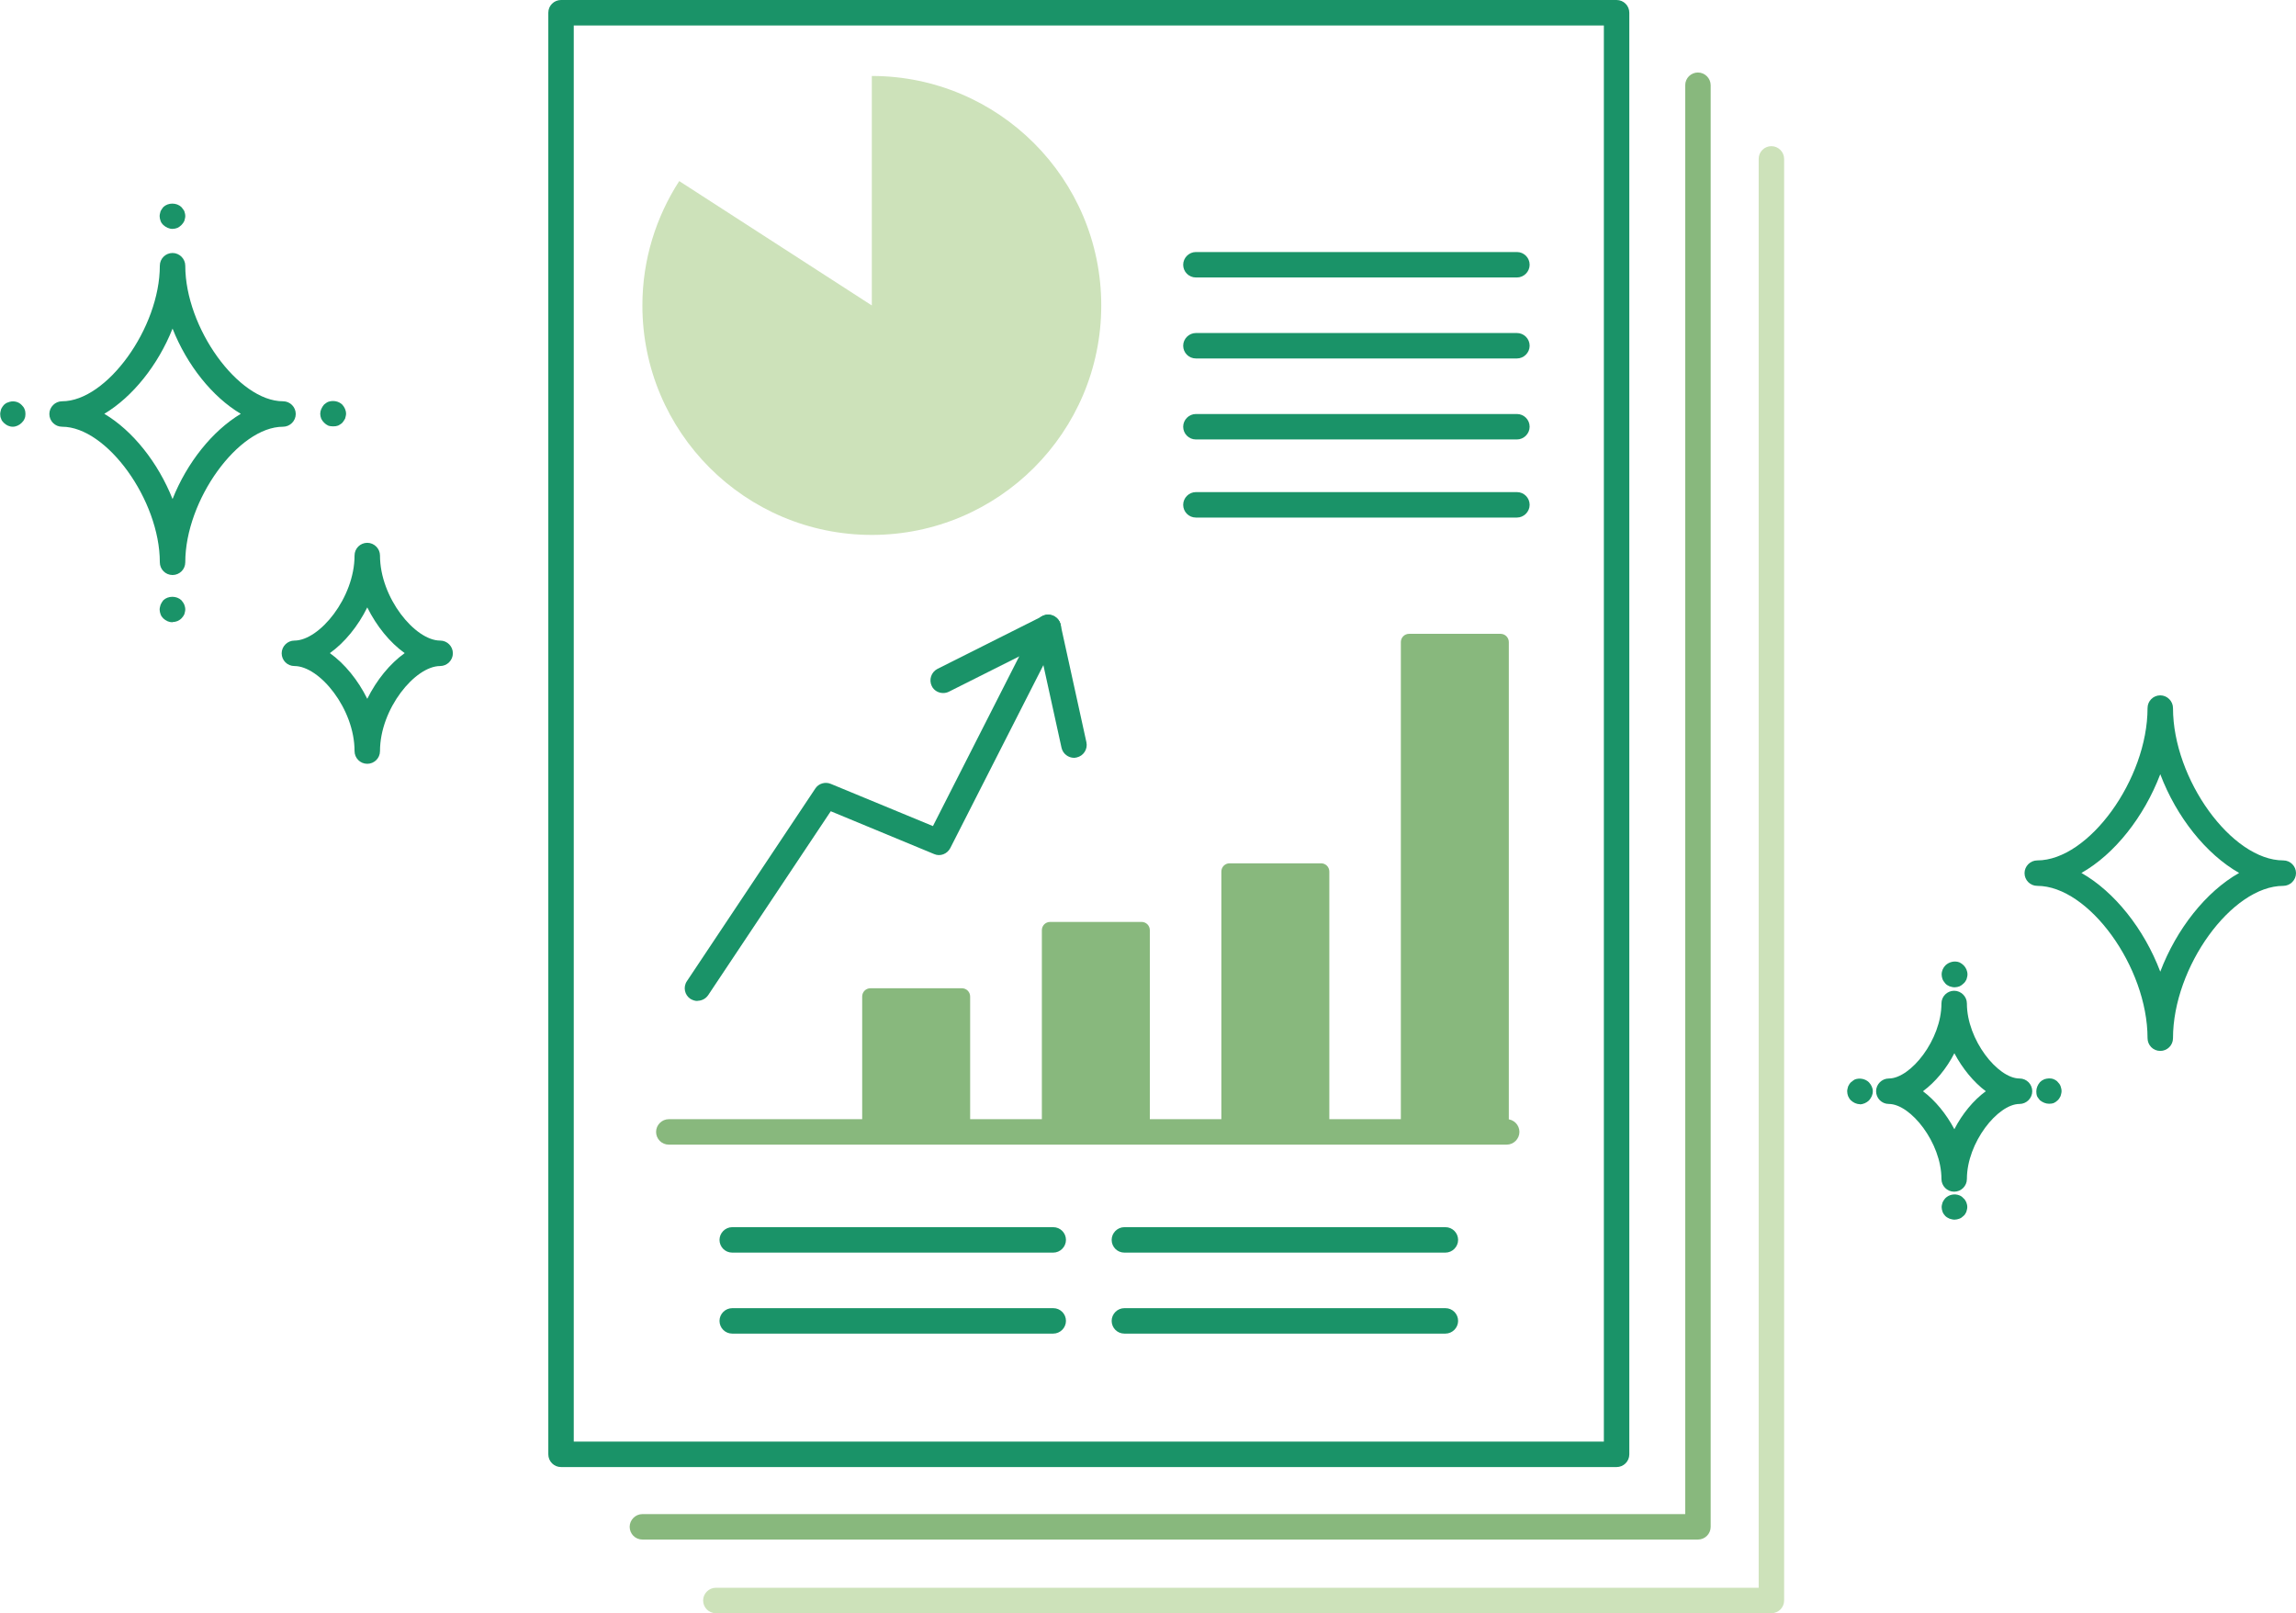 <?xml version="1.0" encoding="UTF-8"?>
<svg id="_レイヤー_2" data-name="レイヤー 2" xmlns="http://www.w3.org/2000/svg" viewBox="0 0 119.09 83.66">
  <defs>
    <style>
      .cls-1 {
        fill: #1a9368;
      }

      .cls-2 {
        fill: #88b87d;
      }

      .cls-3 {
        fill: #cde2ba;
      }
    </style>
  </defs>
  <g id="_レイヤー_1-2" data-name="レイヤー 1">
    <g>
      <g>
        <path class="cls-1" d="M83.85,76.08H29.1c-.37,0-.66-.3-.66-.66V.66c0-.37.3-.66.66-.66h54.75c.37,0,.66.3.66.66v74.76c0,.37-.3.66-.66.66ZM29.76,74.76h53.43V1.32H29.76v73.44Z"/>
        <path class="cls-2" d="M88.07,79.84h-54.75c-.37,0-.66-.3-.66-.66s.3-.66.66-.66h54.09V4.42c0-.37.3-.66.66-.66s.66.3.66.66v74.76c0,.37-.3.66-.66.66Z"/>
        <path class="cls-3" d="M91.88,83.66h-54.75c-.37,0-.66-.3-.66-.66s.3-.66.66-.66h54.09V8.24c0-.37.3-.66.66-.66s.66.3.66.66v74.76c0,.37-.3.66-.66.66Z"/>
        <path class="cls-3" d="M45.22,3.94v11.9l-9.99-6.45c-1.2,1.86-1.91,4.07-1.91,6.45,0,6.57,5.33,11.9,11.9,11.9s11.9-5.33,11.9-11.9-5.33-11.9-11.9-11.9Z"/>
        <g>
          <path class="cls-1" d="M36.18,51.91c-.13,0-.25-.04-.37-.11-.3-.2-.39-.61-.18-.92l6.66-9.99c.17-.26.51-.36.8-.24l5.3,2.19,5.39-10.6c.16-.33.57-.46.89-.29.33.17.46.56.29.89l-5.67,11.14c-.16.31-.53.45-.84.31l-5.36-2.22-6.36,9.54c-.13.19-.34.29-.55.29Z"/>
          <path class="cls-1" d="M48.92,35.94c-.24,0-.48-.13-.59-.36-.16-.33-.03-.72.29-.89l5.44-2.73c.32-.16.72-.03.89.29.16.33.03.72-.29.89l-5.44,2.73c-.1.05-.2.07-.3.07Z"/>
          <path class="cls-1" d="M55.71,39.3c-.3,0-.58-.21-.65-.52l-1.34-6.1c-.08-.36.15-.71.5-.79.36-.08.71.15.79.5l1.34,6.1c.08.36-.15.71-.5.79-.05.01-.1.02-.14.02Z"/>
        </g>
        <g>
          <path class="cls-1" d="M54.63,64.96h-16.65c-.37,0-.66-.3-.66-.66s.3-.66.66-.66h16.65c.37,0,.66.3.66.66s-.3.66-.66.66Z"/>
          <path class="cls-1" d="M54.63,69.16h-16.65c-.37,0-.66-.3-.66-.66s.3-.66.66-.66h16.65c.37,0,.66.3.66.66s-.3.66-.66.66Z"/>
          <path class="cls-1" d="M74.97,64.96h-16.65c-.37,0-.66-.3-.66-.66s.3-.66.66-.66h16.65c.37,0,.66.3.66.66s-.3.66-.66.66Z"/>
          <path class="cls-1" d="M74.97,69.16h-16.65c-.37,0-.66-.3-.66-.66s.3-.66.66-.66h16.65c.37,0,.66.3.66.66s-.3.66-.66.66Z"/>
        </g>
        <g>
          <path class="cls-1" d="M78.68,14.39h-16.65c-.37,0-.66-.3-.66-.66s.3-.66.66-.66h16.65c.37,0,.66.3.66.66s-.3.66-.66.66Z"/>
          <path class="cls-1" d="M78.68,18.59h-16.65c-.37,0-.66-.3-.66-.66s.3-.66.66-.66h16.65c.37,0,.66.3.66.66s-.3.66-.66.66Z"/>
          <path class="cls-1" d="M78.68,22.79h-16.65c-.37,0-.66-.3-.66-.66s.3-.66.66-.66h16.65c.37,0,.66.3.66.66s-.3.66-.66.66Z"/>
          <path class="cls-1" d="M78.68,26.84h-16.65c-.37,0-.66-.3-.66-.66s.3-.66.66-.66h16.65c.37,0,.66.3.66.66s-.3.66-.66.66Z"/>
        </g>
        <g>
          <g>
            <path class="cls-2" d="M45.16,51.25h4.73c.24,0,.43.19.43.43v7.02h-5.6v-7.02c0-.24.19-.43.43-.43Z"/>
            <path class="cls-2" d="M54.48,47.81h4.73c.24,0,.43.19.43.43v10.46h-5.6v-10.46c0-.24.19-.43.43-.43Z"/>
            <path class="cls-2" d="M63.79,44.77h4.73c.24,0,.43.19.43.43v13.5h-5.6v-13.5c0-.24.19-.43.43-.43Z"/>
            <path class="cls-2" d="M73.1,32.87h4.73c.24,0,.43.19.43.43v25.4h-5.6v-25.4c0-.24.19-.43.43-.43Z"/>
          </g>
          <path class="cls-2" d="M78.15,59.36h-43.46c-.37,0-.66-.3-.66-.66s.3-.66.66-.66h43.46c.37,0,.66.3.66.66s-.3.66-.66.66Z"/>
        </g>
      </g>
      <path class="cls-1" d="M19.05,39.61c-.37,0-.66-.3-.66-.66,0-2.19-1.81-4.41-3.12-4.41-.37,0-.66-.3-.66-.66s.3-.66.66-.66c1.3,0,3.12-2.22,3.12-4.41,0-.37.3-.66.66-.66s.66.3.66.66c0,2.19,1.82,4.41,3.12,4.41.37,0,.66.3.66.66s-.3.66-.66.66c-1.3,0-3.12,2.22-3.12,4.41,0,.37-.3.66-.66.66ZM17.11,33.87c.77.55,1.46,1.4,1.94,2.37.48-.97,1.17-1.82,1.94-2.37-.77-.55-1.46-1.4-1.94-2.37-.48.97-1.17,1.82-1.94,2.37Z"/>
      <g>
        <path class="cls-1" d="M8.95,29.82c-.37,0-.66-.3-.66-.66,0-3.22-2.75-7.03-5.07-7.03-.37,0-.66-.3-.66-.66s.3-.66.66-.66c2.32,0,5.07-3.81,5.07-7.03,0-.37.3-.66.66-.66s.66.3.66.66c0,3.22,2.75,7.03,5.07,7.03.37,0,.66.3.66.66s-.3.66-.66.66c-2.32,0-5.07,3.81-5.07,7.03,0,.37-.3.66-.66.66ZM5.41,21.46c1.47.87,2.79,2.53,3.54,4.42.75-1.89,2.07-3.54,3.54-4.42-1.47-.87-2.79-2.52-3.54-4.42-.75,1.89-2.07,3.54-3.54,4.42Z"/>
        <path class="cls-1" d="M8.95,11.87c-.18,0-.34-.08-.48-.2-.07-.07-.11-.13-.14-.21-.03-.08-.05-.17-.05-.25,0-.09.03-.17.05-.26.04-.08.09-.14.14-.21.25-.24.69-.24.94,0,.05.07.11.13.15.21.03.09.05.17.05.26,0,.08-.03.17-.05.25-.04.08-.08.14-.15.21-.07.07-.13.11-.21.15-.08.03-.17.05-.25.05Z"/>
        <path class="cls-1" d="M17.27,22.11c-.08,0-.17-.01-.25-.04-.08-.04-.14-.08-.21-.15-.07-.07-.11-.13-.15-.21-.03-.08-.05-.17-.05-.25,0-.17.08-.34.2-.48.07-.05.13-.11.21-.14.25-.09.54-.04.73.14.12.13.2.3.2.48,0,.08-.03.17-.05.25-.04.08-.09.14-.14.21-.07.07-.15.11-.22.15-.08.03-.16.04-.25.04Z"/>
        <path class="cls-1" d="M8.95,32.27c-.18,0-.34-.07-.48-.2-.07-.07-.11-.13-.14-.21-.03-.08-.05-.17-.05-.25,0-.09.03-.17.05-.25.04-.08.08-.16.14-.23.25-.24.69-.24.94,0,.05.07.11.13.15.23.03.08.05.16.05.25,0,.08-.03.17-.05.25-.04.08-.08.14-.15.21s-.13.1-.21.14c-.08.03-.17.05-.25.05Z"/>
        <path class="cls-1" d="M.66,22.13c-.17,0-.34-.08-.46-.2-.07-.07-.12-.13-.14-.21-.04-.08-.05-.17-.05-.25,0-.09.03-.17.05-.26.04-.08.08-.14.14-.21.05-.05.13-.11.21-.13.25-.11.54-.05.71.13.07.07.12.13.15.21.04.09.05.17.05.26,0,.08-.01.17-.05.25-.03.08-.08.14-.15.21-.12.12-.29.2-.46.2Z"/>
      </g>
      <path class="cls-1" d="M112.05,54.5c-.37,0-.66-.3-.66-.66,0-3.69-3.05-7.9-5.72-7.9-.37,0-.66-.3-.66-.66s.3-.66.66-.66c2.67,0,5.72-4.21,5.72-7.9,0-.37.3-.66.66-.66s.66.3.66.66c0,3.69,3.05,7.9,5.72,7.9.37,0,.66.3.66.66s-.3.66-.66.66c-2.67,0-5.72,4.21-5.72,7.9,0,.37-.3.66-.66.66ZM107.96,45.27c1.71.97,3.25,2.9,4.09,5.12.84-2.21,2.37-4.15,4.09-5.12-1.71-.97-3.25-2.9-4.09-5.12-.84,2.21-2.37,4.15-4.09,5.12Z"/>
      <g>
        <path class="cls-1" d="M101.36,61.8c-.37,0-.66-.3-.66-.66,0-1.88-1.6-3.89-2.73-3.89-.37,0-.66-.3-.66-.66s.3-.66.66-.66c1.13,0,2.73-2.01,2.73-3.89,0-.37.3-.66.66-.66s.66.3.66.66c0,1.88,1.6,3.89,2.73,3.89.37,0,.66.3.66.66s-.3.66-.66.66c-1.13,0-2.73,2.01-2.73,3.89,0,.37-.3.66-.66.66ZM99.74,56.59c.64.48,1.21,1.18,1.63,1.97.41-.8.99-1.5,1.63-1.97-.64-.48-1.21-1.18-1.63-1.97-.41.8-.99,1.5-1.63,1.97Z"/>
        <path class="cls-1" d="M101.37,51.2c-.09,0-.17-.03-.25-.05-.09-.04-.16-.08-.22-.15-.05-.07-.11-.13-.14-.21-.03-.08-.05-.17-.05-.25,0-.19.08-.36.2-.48.19-.18.48-.25.73-.15.08.04.15.09.21.15.12.12.2.29.2.48,0,.08-.03.17-.05.25-.04.08-.08.15-.15.21-.07.07-.13.11-.21.15-.08.03-.17.05-.25.05Z"/>
        <path class="cls-1" d="M106.29,57.24c-.18,0-.34-.07-.48-.18-.05-.07-.11-.13-.15-.21-.03-.08-.04-.17-.04-.25,0-.17.07-.34.19-.48.07-.07.13-.11.22-.15.16-.05.34-.07.5,0,.08.04.16.08.21.15.07.07.11.13.14.21.03.09.05.17.05.26,0,.08-.03.17-.05.25-.04.08-.08.15-.14.21-.07.07-.13.11-.21.15-.08.03-.17.04-.25.04Z"/>
        <path class="cls-1" d="M101.37,63.25c-.09,0-.17-.03-.25-.05-.09-.04-.16-.08-.22-.14-.05-.05-.11-.13-.14-.21-.03-.08-.05-.17-.05-.25,0-.09.03-.17.05-.25.04-.08.09-.16.14-.21.19-.19.48-.25.73-.15.08.03.15.08.21.15.07.05.11.13.15.21.03.08.05.16.05.25s-.03.17-.05.25c-.04.08-.08.16-.15.21-.07.07-.13.11-.21.14-.08.03-.17.05-.25.05Z"/>
        <path class="cls-1" d="M96.46,57.26c-.17,0-.33-.08-.46-.2-.07-.07-.1-.13-.14-.21-.03-.08-.05-.17-.05-.26,0-.08.03-.17.05-.25.04-.08.08-.15.14-.21.07-.05.13-.11.21-.15.24-.09.54-.04.73.15.12.13.2.29.2.46,0,.19-.08.34-.2.48-.13.12-.3.2-.48.2Z"/>
      </g>
    </g>
  </g>
</svg>